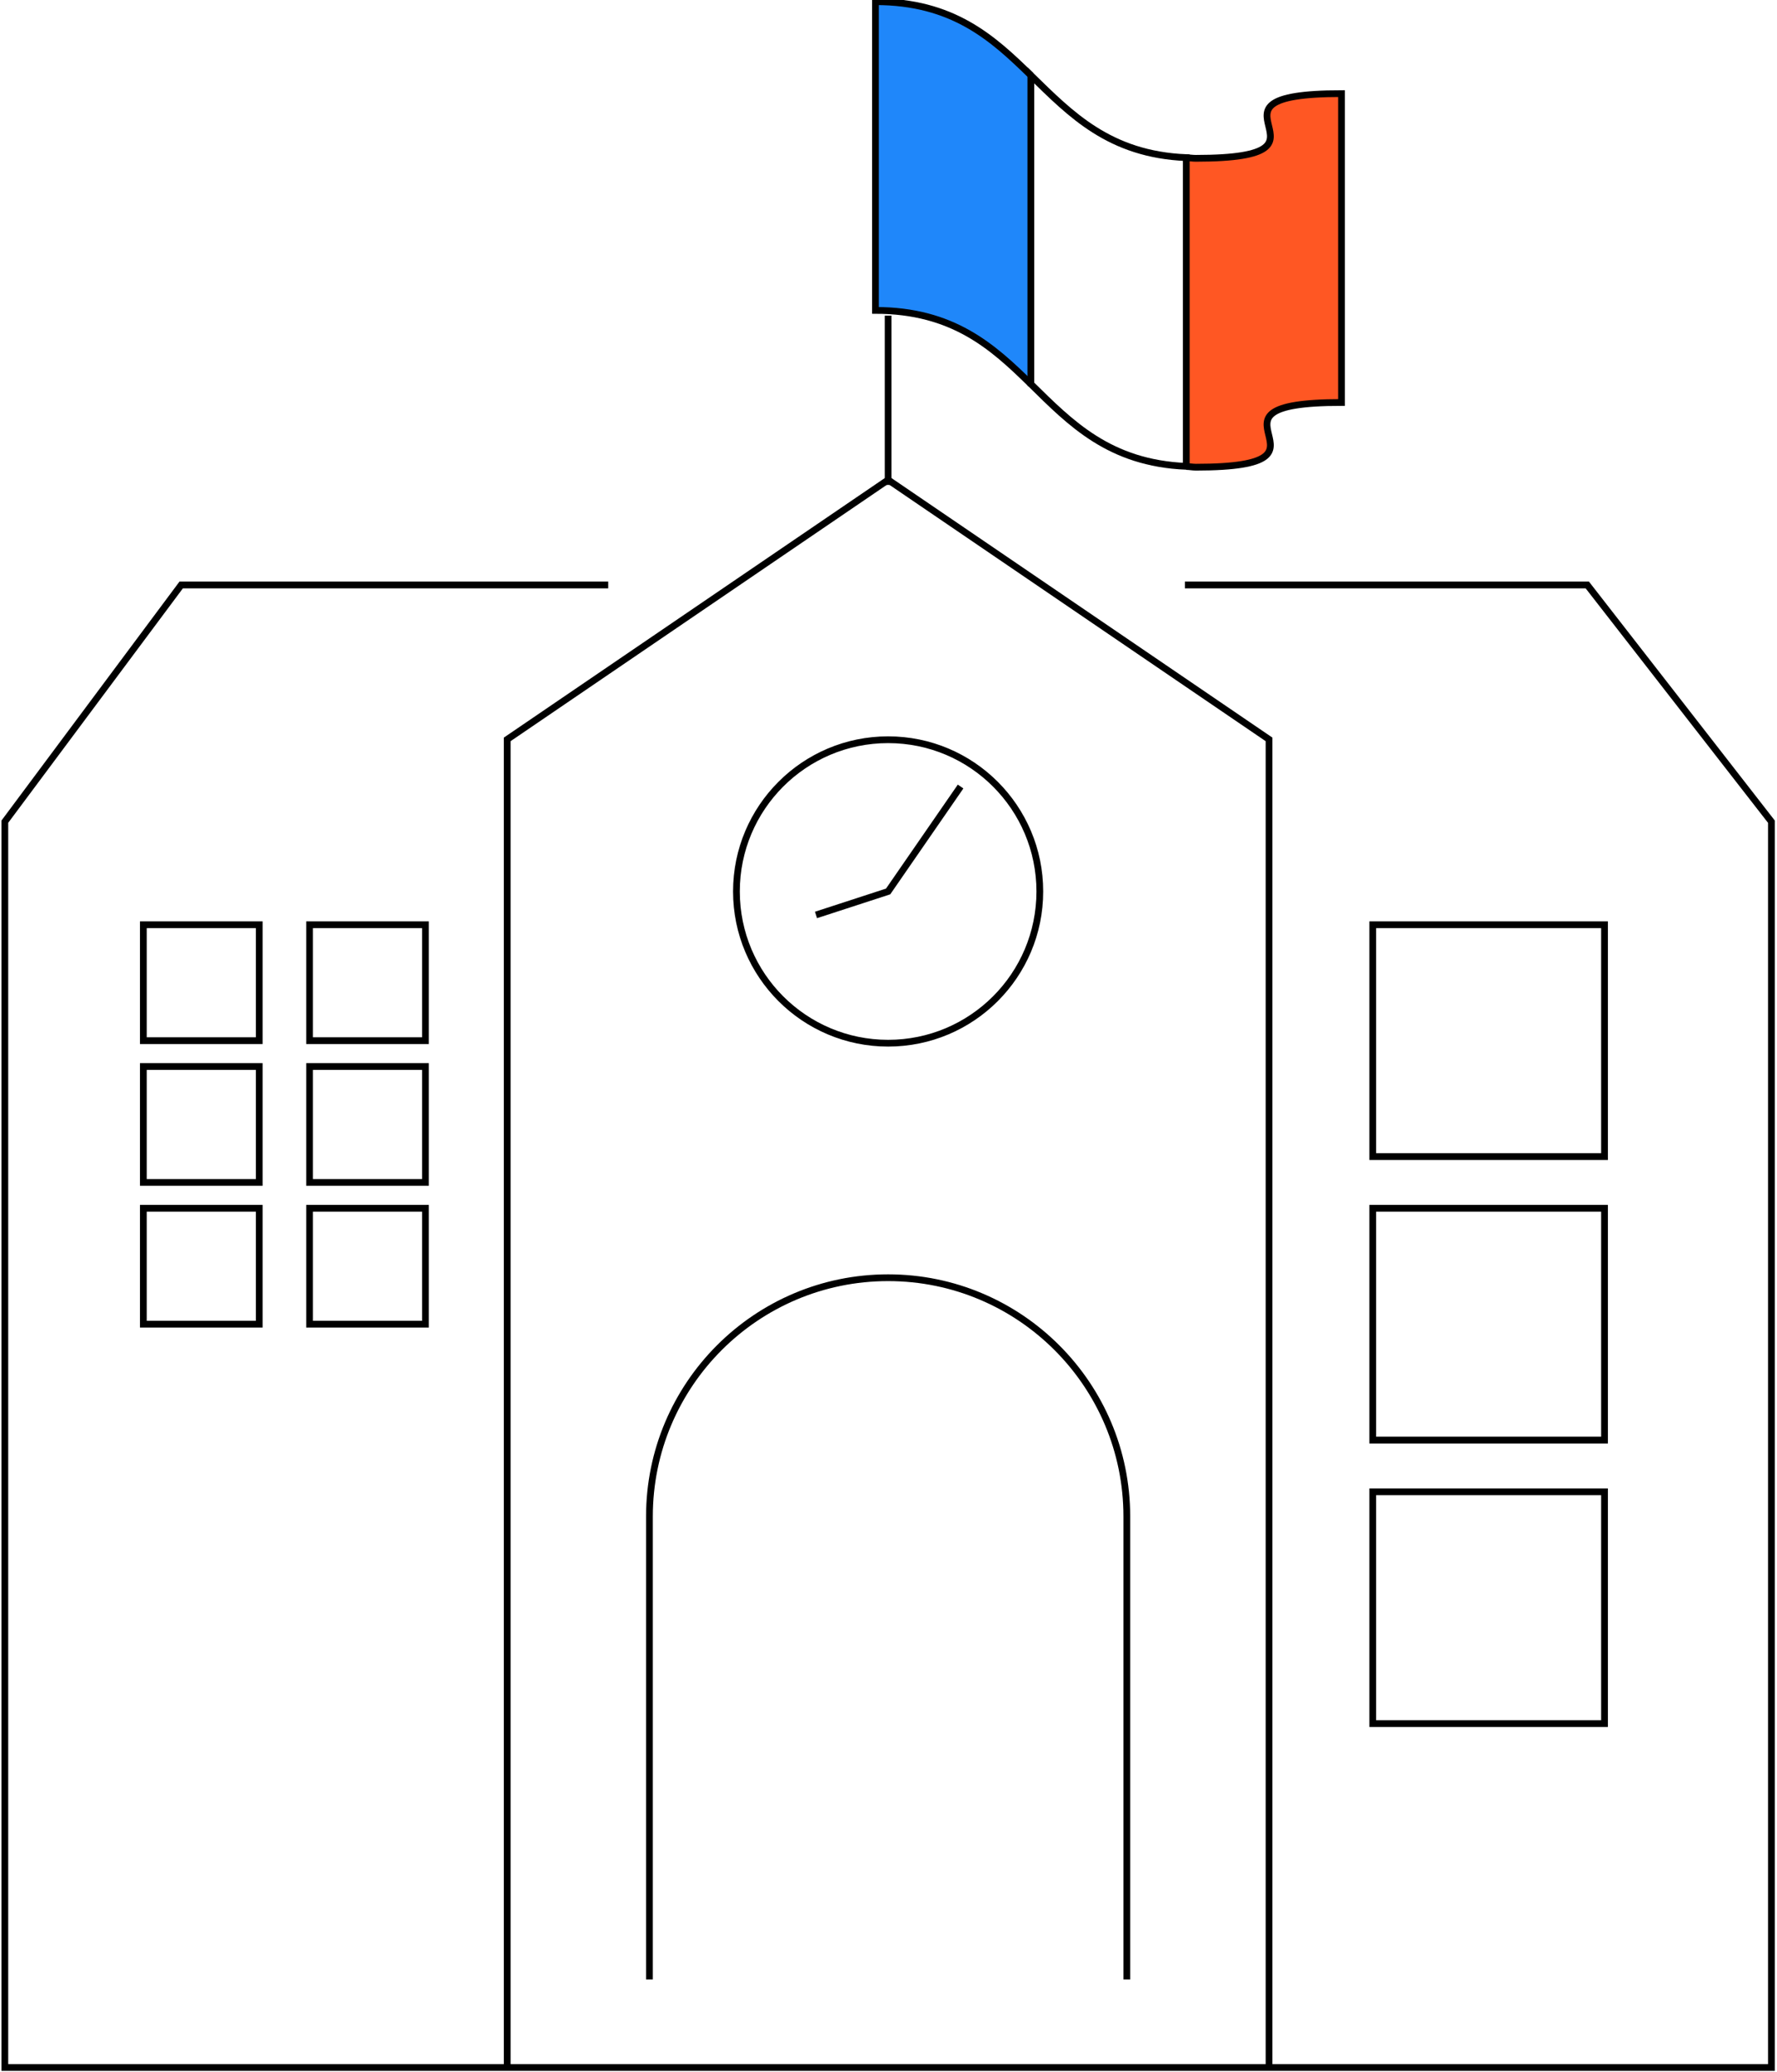 <svg width="789" height="920" viewBox="0 0 789 920" fill="none" xmlns="http://www.w3.org/2000/svg">
<path d="M270.054 259.724H80.449L2.146 364.829V917.963H786.519V364.829L704.767 259.724H526.112" stroke="black" stroke-width="3" stroke-miterlimit="10"/>
<path d="M563.463 917.963V328.294L394.333 213.061L225.203 328.294V917.963" stroke="black" stroke-width="3" stroke-miterlimit="10"/>
<path d="M394.332 463.182C431.53 463.182 461.684 433.02 461.684 395.813C461.684 358.606 431.53 328.443 394.332 328.443C357.135 328.443 326.98 358.606 326.98 395.813C326.98 433.02 357.135 463.182 394.332 463.182Z" stroke="black" stroke-width="3" stroke-miterlimit="10"/>
<path d="M288.355 878.877V673.318C288.355 614.801 335.832 567.312 394.334 567.312C452.835 567.312 500.312 614.801 500.312 673.318V878.877" stroke="black" stroke-width="3" stroke-miterlimit="10"/>
<path d="M115.1 410.592H63.648V462.057H115.1V410.592Z" stroke="black" stroke-width="3" stroke-miterlimit="10"/>
<path d="M115.1 473.535H63.648V525H115.1V473.535Z" stroke="black" stroke-width="3" stroke-miterlimit="10"/>
<path d="M115.1 536.478H63.648V587.942H115.1V536.478Z" stroke="black" stroke-width="3" stroke-miterlimit="10"/>
<path d="M188.903 410.592H137.451V462.057H188.903V410.592Z" stroke="black" stroke-width="3" stroke-miterlimit="10"/>
<path d="M188.903 473.535H137.451V525H188.903V473.535Z" stroke="black" stroke-width="3" stroke-miterlimit="10"/>
<path d="M188.903 536.478H137.451V587.942H188.903V536.478Z" stroke="black" stroke-width="3" stroke-miterlimit="10"/>
<path d="M712.417 410.592H609.514V513.521H712.417V410.592Z" stroke="black" stroke-width="3" stroke-miterlimit="10"/>
<path d="M712.417 536.478H609.514V639.407H712.417V536.478Z" stroke="black" stroke-width="3" stroke-miterlimit="10"/>
<path d="M712.417 662.364H609.514V765.294H712.417V662.364Z" stroke="black" stroke-width="3" stroke-miterlimit="10"/>
<path d="M362.307 406.241L394.333 395.813L426.509 349.225" stroke="black" stroke-width="3" stroke-miterlimit="10"/>
<path d="M394.332 215.311V140.14" stroke="black" stroke-width="3" stroke-miterlimit="10"/>
<path d="M457.709 33.459C440.684 16.805 423.058 0.75 388.707 0.75V137.814C423.058 137.814 440.759 153.869 457.709 170.524" fill="#1F87FA"/>
<path d="M457.709 33.459C440.684 16.805 423.058 0.75 388.707 0.75V137.814C423.058 137.814 440.759 153.869 457.709 170.524" stroke="black" stroke-width="3" stroke-miterlimit="10"/>
<path d="M526.711 207.134C528.211 207.134 529.486 207.434 530.986 207.434C602.613 207.434 524.011 178.701 595.638 178.701V41.562C524.011 41.562 602.613 70.295 530.986 70.295C529.486 70.295 528.136 70.07 526.711 69.995" fill="#FF5723"/>
<path d="M526.711 207.134C528.211 207.134 529.486 207.434 530.986 207.434C602.613 207.434 524.011 178.701 595.638 178.701V41.562C524.011 41.562 602.613 70.295 530.986 70.295C529.486 70.295 528.136 70.07 526.711 69.995" stroke="black" stroke-width="3" stroke-miterlimit="10"/>
<path d="M457.709 33.459V170.523C475.335 187.853 492.51 205.633 526.711 207.059V69.995C492.51 68.569 475.41 50.714 457.709 33.459Z" stroke="black" stroke-width="3" stroke-miterlimit="10"/>
</svg>
